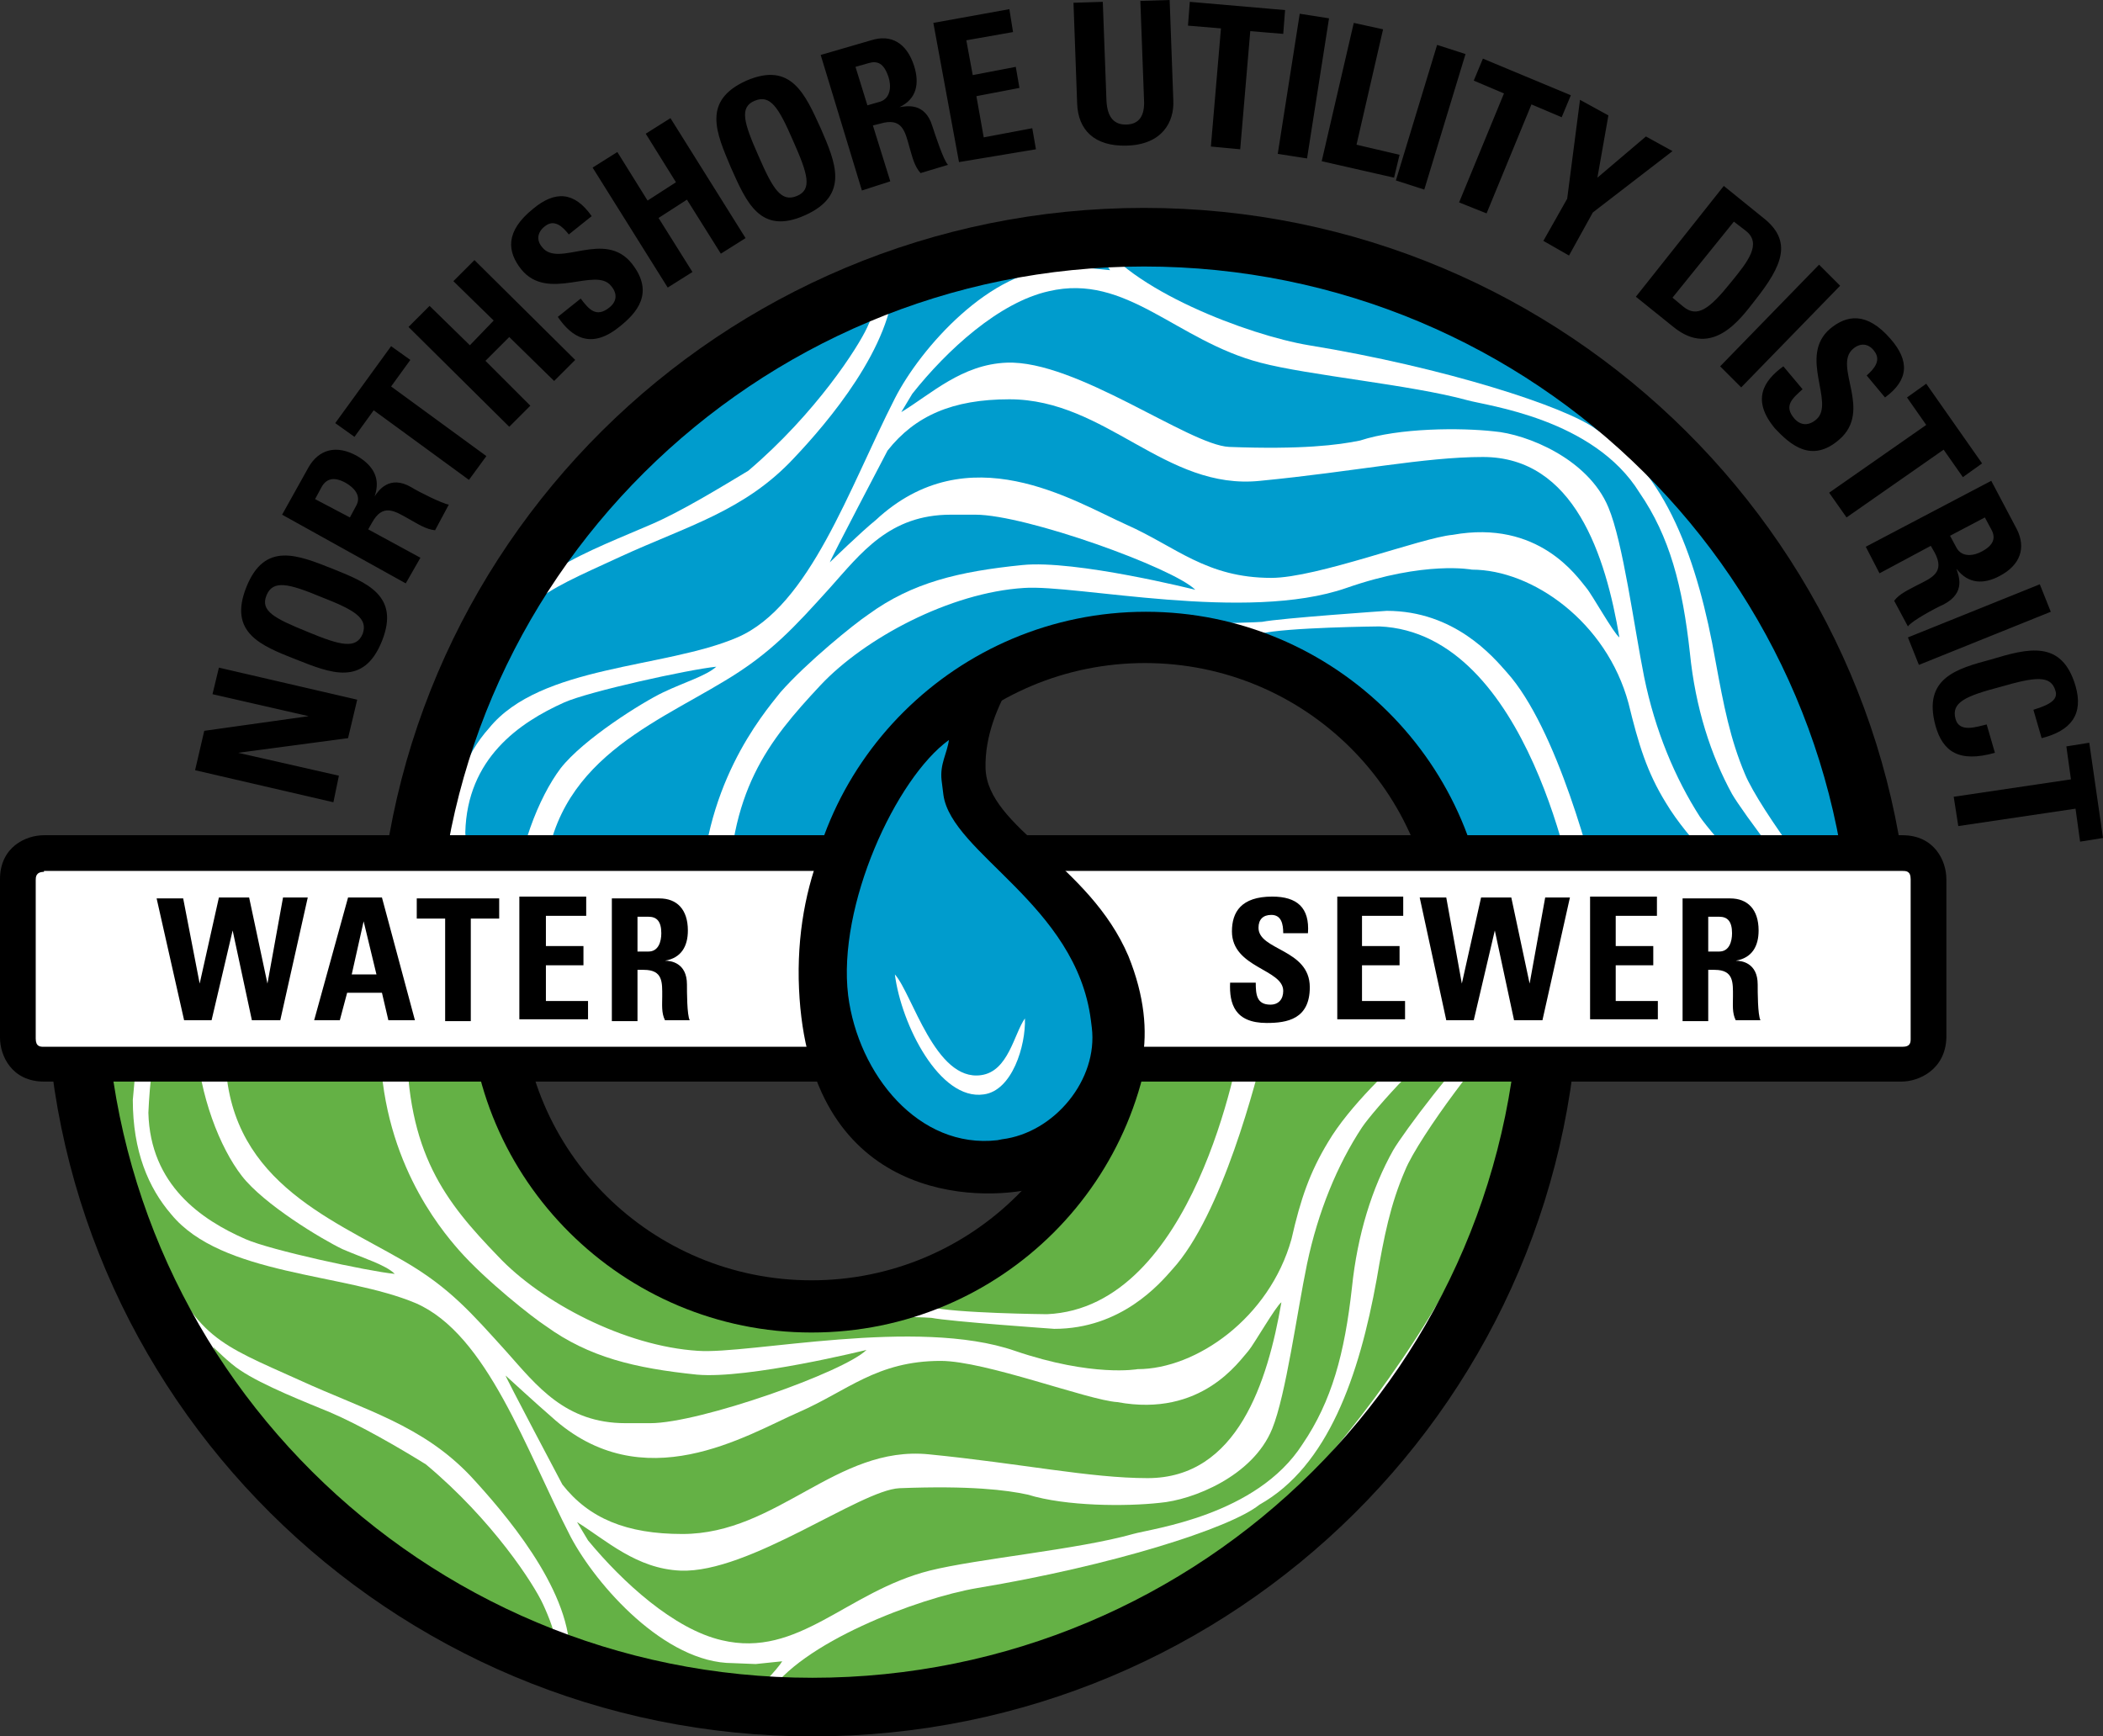 <svg enable-background="new 0 0 229.6 189.6" viewBox="0 0 229.6 189.6" xmlns="http://www.w3.org/2000/svg"><rect x="0" y="0" width="229.6" height="189.6" fill="#333333" stroke="none"/><path d="m168.8 116.5s-6.5 34.4-25.9 49.5-36.2 20.5-56.6 20.5-39.3-8.8-53.7-22.5c-20-19-24.9-47.6-24.9-47.6h47.7s7.7 26.5 34 26.5c26.4 0 33.4-26.5 33.4-26.5h46z" fill="#fff"/><path d="m45.3 93.3s6.2-31.9 25.6-47 32.3-19.7 52.7-19.7 43.5 8.8 57.9 22.5c20 19 22.5 44.3 22.5 44.3h-46.7s-6.3-23.3-32.6-23.3-32.2 23.8-32.2 23.8z" fill="#fff"/><g fill="#64b145"><path d="m16.2 121.5c.2 7.9 5.8 11.7 10.6 13.8 2.7 1.2 13.3 3.5 16.3 3.8-1-1-3.4-1.7-5.7-2.7-2.3-1.1-8.6-4.9-11-8s-4.6-8.7-5-14.7h-3.7c-1.2-.1-1.5 7.8-1.5 7.8"/><path d="m101.5 142.7c2.6.7 12.8.8 12.8.8 16.1-.7 20.9-28.3 21.2-29.9h-10.2c0 4.9-6.8 15.7-13.6 22.8-4.2 4.4-11.8 6.4-11.8 6.4"/><path d="m138.2 113.7c-1 4.3-4.8 19-10.2 24.9-1.4 1.6-5.6 6.5-12.9 6.5 0 0-11.4-.8-13.4-1.2-.6-.1-14.8-.4-14.8-.4-9.4 0-18.8-4-25.2-11.1-6-6.7-10-18.9-10.6-18.9h-6.7c0 12.4 4.2 17.7 10 23.7 4.7 5 13.8 9.8 21.8 10.3 5.6.4 23.9-3.7 34.6 0 8.5 2.9 13.4 2 13.4 2 6.4 0 14.4-5.6 16.8-14.2 1-4.4 2-7.3 4-10.6 2.3-3.9 6.9-8.2 10-11.1h-16.8z"/><path d="m112.2 163.2c-2.3-.5-6.3-1-14-.7-4.3.2-16.4 9.3-23.9 9-4.8-.2-8.1-3.3-11.3-5.3l1.2 2c3.8 4.6 9.4 9.7 14.6 10.9 8.4 2 13.6-5.3 22.7-7.6 5.2-1.3 16.2-2.3 22.2-4 2.1-.6 13.5-2 18.5-9.8 3.2-4.7 4.6-9.9 5.4-17.1.6-5.8 2.2-10.9 4.5-15 1.1-1.9 7.3-10.2 9.9-12.1h-3.2c-2 0-8.9 7.8-10.1 9.6-2.7 4.1-4.8 9.2-6 14.9-1.1 5.3-2.3 14.3-3.8 18-2.1 5.2-8.7 7.8-12.3 8.1-3.6.4-10.2.4-14.4-.9"/><path d="m62.2 180.4c1.4.1 7 2.2 9.4 2.9 2.7.7 7.2 1.6 10.2 1.6.7 0 3.2-2.8 3.6-3.5l-2.9.3-2.5-.1c-7.4 0-14.9-8.5-17.7-13.8-4.9-9.5-9.1-22.1-16.9-25.5-7.8-3.3-21.2-3-26.7-9.7-2.5-2.9-4.2-6.9-4.2-12.5l.6-6.6h-5.1c.4 1 1.2 5 1.5 6.3.5 2.2 1 3.9 1.6 5.9 1.2 3.9 2.6 7.3 4.2 10.9 4.2 9.5 6.5 10.1 15.4 14.1 7.2 3.3 13.4 4.9 18.7 10.5 3.6 3.9 10.7 12.1 10.8 19.2"/><path d="m106.7 173.4c-6.5 1.1-19.4 6-22.9 11.7l2.5.3 2.9-.1c9.5 0 22.7-3.2 29.2-6.6 9.8-5.2 13.7-7.6 21.7-14.6 6.4-5.6 17.4-20.7 21-30.1 3.7-9.7 3.8-12.5 5.5-18l.5-2.5h-3.2c-1 0-9 10.6-10.5 14.3-1.6 3.7-2.3 7.2-3.1 11.9-1.9 10.5-5.3 20.4-12.8 24.6-3.2 2.6-16.3 6.7-30.8 9.1"/><path d="m23.3 147.1c.5 2 5.9 8.3 7.3 10.4 1.9 2.8 6.1 6.5 8.6 8.9 3.6 3.5 16.2 11.9 21.4 13.2.2-.9-.7-3.1-1.3-4.4-1-2.2-5.5-9.2-12.8-15.3-2.9-1.8-7.2-4.3-10.5-5.7-2.4-1-7.3-2.9-9.8-4.6-1.1-.7-2.9-2.5-2.9-2.5"/><path d="m41.5 113.6h-16.9v1.3c0 13.8 11.2 18 19.5 22.8 5 2.9 7.4 5.7 11.2 9.9 3.3 3.7 6.4 7.8 13 7.8h2.7c5.4 0 21.2-5.6 23.6-8 0 0-12.9 3.2-18.5 2.7-6.8-.7-11.8-1.9-16.5-5.3-1.4-.9-6.6-5-9.5-8.3-2.1-2.4-8.6-10.2-8.6-22.9"/><path d="m102.7 148.6c-7 0-10.2 3.3-15.5 5.6-5.7 2.5-17 9.6-27 .5-1.4-1.2-5-4.5-5-4.5 0 .2 6.1 11.7 6.2 11.9 2.9 3.7 7 5.4 13.1 5.4 10.4 0 16.8-9.7 26.9-8.7s17.6 2.6 23.9 2.6c9.8 0 13.1-10.5 14.6-19.2-.6.4-3 4.6-3.6 5.3-1 1.1-5.1 7.3-14.3 5.6-3.2-.2-14.4-4.5-19.3-4.5"/></g><path d="m50.8 90.9c.2-8.1 5.9-12 10.8-14.2 2.7-1.2 13.6-3.6 16.6-3.9-1.1 1-3.5 1.7-5.8 2.8s-8.7 5.1-11.2 8.3c-2.4 3.2-4.7 9-5.1 15.1h-3.8c-1.2.1-1.5-8.1-1.5-8.1" fill="#009ccd"/><path d="m137.6 69.2c2.7-.7 13-.8 13-.8 16.4.7 21.3 29.1 21.6 30.7h-10.3c0-5-6.9-16.1-13.8-23.4-4.3-4.5-12-6.5-12-6.5" fill="#009ccd"/><path d="m174.9 99c-1-4.4-4.9-19.5-10.4-25.6-1.5-1.7-5.7-6.7-13.1-6.7 0 0-11.6.8-13.6 1.2-.6.1-15 .4-15 .4-9.6 0-19.2 4.1-25.6 11.4-6.1 6.9-10.1 19.4-10.8 19.4h-6.9c0-12.7 4.3-18.1 10.1-24.3 4.8-5.1 14.1-10.1 22.2-10.6 5.7-.4 24.3 3.8 35.2 0 8.6-3 13.7-2 13.7-2 6.6 0 14.7 5.7 17.1 14.6 1.1 4.5 2 7.5 4.1 10.9 2.4 4 7 8.4 10.2 11.4h-17.2z" fill="#009ccd"/><path d="m148.5 48.1c-2.4.5-6.4 1-14.3.7-4.4-.2-16.7-9.5-24.3-9.2-4.9.2-8.2 3.4-11.5 5.4l1.2-2c3.8-4.8 9.5-10 14.9-11.2 8.5-2 13.9 5.4 23.1 7.8 5.3 1.4 16.4 2.4 22.6 4.1 2.1.6 13.8 2 18.8 10.1 3.3 4.8 4.7 10.2 5.5 17.5.6 6 2.3 11.2 4.6 15.4 1.1 1.9 7.4 10.5 10.1 12.4h-3.3c-2 0-9-8-10.3-9.9-2.7-4.2-4.9-9.4-6.1-15.3-1.1-5.5-2.3-14.7-3.9-18.5-2.2-5.3-8.9-8-12.5-8.3-3.6-.4-10.3-.4-14.6 1" fill="#009ccd"/><path d="m97.6 30.5c1.5-.1 7.1-2.3 9.5-2.9 2.8-.7 7.3-1.7 10.4-1.7.7 0 3.3 2.9 3.7 3.6l-3-.3-2.5.1c-7.5 0-15.2 8.7-18 14.2-5 9.8-9.3 22.7-17.2 26.1s-21.5 3-27.1 9.9c-2.6 2.9-4.3 7.1-4.3 12.8l.6 6.8h-5.2c.4-1 1.2-5.2 1.6-6.5.5-2.2 1.1-4 1.7-6.1 1.2-4 2.6-7.5 4.2-11.2 4.3-9.7 6.6-10.3 15.7-14.5 7.4-3.4 13.6-5 19-10.8 3.6-3.8 10.8-12.2 10.9-19.5" fill="#009ccd"/><path d="m142.9 37.7c-6.6-1.1-19.8-6.1-23.3-12l2.5-.4 3 .1c9.7 0 23.1 3.3 29.7 6.8 10 5.3 13.9 7.8 22.1 15 6.5 5.7 17.8 21.2 21.4 30.9 3.8 9.9 3.9 12.8 5.6 18.5l.5 2.6h-3.2c-1 0-9.1-10.8-10.7-14.7-1.6-3.8-2.3-7.4-3.2-12.3-1.9-10.8-5.4-21-13-25.3-3.3-2.5-16.7-6.8-31.4-9.2" fill="#009ccd"/><path d="m58 64.7c.5-2.1 6-8.5 7.4-10.7 1.9-2.9 6.2-6.7 8.8-9.2 3.7-3.6 16.5-12.2 21.8-13.6.2.9-.7 3.2-1.3 4.5-1 2.2-5.6 9.4-13 15.7-3 1.8-7.4 4.5-10.7 5.9-2.5 1.1-7.4 3-10 4.7-1.1.8-3 2.7-3 2.7" fill="#009ccd"/><path d="m76.5 99.1h-17.1v-1.3c0-14.2 11.4-18.4 19.8-23.5 5-3 7.6-5.9 11.4-10.1 3.4-3.8 6.5-8 13.2-8h2.7c5.5 0 21.6 5.8 24 8.2 0 0-13.1-3.3-18.9-2.7-6.9.7-12 1.9-16.8 5.4-1.5 1-6.7 5.2-9.6 8.5-2 2.5-8.7 10.4-8.7 23.5" fill="#009ccd"/><path d="m138.8 63.1c-7.1 0-10.4-3.4-15.8-5.8-5.8-2.6-17.3-9.9-27.4-.5-1.5 1.2-5 4.6-5 4.6 0-.2 6.2-12 6.3-12.2 3-3.8 7.1-5.6 13.3-5.6 10.6 0 17 10 27.4 8.9 10.3-1 17.9-2.6 24.3-2.6 10 0 13.4 10.8 14.9 19.7-.6-.4-3-4.7-3.6-5.4-1-1.2-5.2-7.5-14.6-5.8-3.4.3-14.8 4.7-19.8 4.7" fill="#009ccd"/><path d="m47.7 105.9c0-42.4 34.6-76.8 77.2-76.8 42.7 0 77.2 34.4 77.2 76.8 1.4.5 2.8.5 6.5 0 0-45.9-37.5-83.2-83.7-83.2s-83.7 37.2-83.7 83.2c2.7.4 4.6.4 6.5 0z"/><path d="m91.8 103.9c0-18.2 14.8-33 33.2-33s33.2 14.8 33.2 33c.6.2 1.2.2 2.8 0 0-19.7-16.1-35.7-35.9-35.7s-35.9 16-35.9 35.7c1 .2 1.8.2 2.6 0z"/><path d="m159.2 105.5c-.5 0-1-.1-1.5-.2l-1-.3v-1.1c0-17.4-14.2-31.5-31.7-31.5s-31.7 14.1-31.7 31.5v1.2l-1.1.3c-1 .2-2 .2-3.3 0l-1.2-.2v-1.2c0-20.5 16.8-37.2 37.4-37.2s37.4 16.7 37.4 37.2v1.3l-1.3.2c-.9-.1-1.5 0-2 0z"/><path d="m165.9 106.4c0 42.4-34.6 76.8-77.2 76.8-42.7 0-77.2-34.4-77.2-76.8-1.4-.5-2.8-.5-6.5 0 0 45.9 37.5 83.2 83.7 83.2s83.7-37.2 83.7-83.2c-2.7-.5-4.6-.5-6.5 0z"/><path d="m121.8 108.3c0 18.2-14.8 33-33.2 33-18.3 0-33.2-14.8-33.2-33-.6-.2-1.2-.2-2.8 0 0 19.7 16.1 35.7 35.9 35.7s35.9-16 35.9-35.7c-1-.2-1.8-.2-2.6 0z"/><path d="m88.6 145.5c-20.6 0-37.4-16.7-37.4-37.2v-1.3l1.3-.2c1.6-.2 2.5-.2 3.4.1l1 .3v1.1c0 17.4 14.2 31.5 31.7 31.5s31.7-14.1 31.7-31.5v-1.2l1.1-.3c1-.2 2-.2 3.3 0l1.2.2v1.2c.1 20.6-16.6 37.3-37.3 37.3z"/><path d="m4.8 93.2s-2.8 0-2.8 2.8v17.3s0 2.8 2.8 2.8h202.9s2.8 0 2.8-2.8v-17.3s0-2.8-2.8-2.8z" fill="#fff"/><path d="m207.6 118.1h-202.8c-3.5 0-4.8-2.8-4.8-4.8v-17.3c0-3.5 2.8-4.8 4.8-4.8h202.9c3.5 0 4.8 2.8 4.8 4.8v17.3c-.1 3.5-3 4.8-4.9 4.8zm-202.8-22.9c-.9 0-.9.6-.9.9v17.3c0 .9.5.9.9.9h202.9c.9 0 .9-.5.9-.9v-17.4c0-.9-.5-.9-.9-.9h-202.9z"/><path d="m20.1 111.4h3l2.3-9.8 2.1 9.8h3.1l3-13.4h-2.7l-1.7 9.4-2-9.4h-3.3l-2.1 9.4-1.8-9.3h-2.9zm17 0 .8-3h3.8l.7 3h2.9l-3.6-13.4h-3.7l-3.7 13.4zm4-5h-2.7l1.3-5.8zm4.4-8.3v2.2h3.1v11.2h2.8v-11.2h3.1v-2.2zm18.7 13.3v-2.1h-4.6v-3.9h4.1v-2.1h-4.1v-3.3h4.4v-2.1h-7.3v13.4h7.5zm5.4-11.3h1.2c.9 0 1.4.5 1.4 1.8 0 .9-.3 2-1.4 2h-1.2zm0 5.8h.7c2.1 0 2 1.4 2 2.9 0 .9-.1 1.8.3 2.6h2.7c-.3-.6-.3-3.1-.3-3.9 0-2.4-1.8-2.6-2.4-2.6 1.8-.3 2.5-1.6 2.5-3.3 0-2.3-1.2-3.5-3.1-3.5h-5.2v13.4h2.8z"/><path d="m143 107.8c0-4.2-5.6-4-5.6-6.5 0-.9.5-1.4 1.4-1.4 1.1 0 1.3 1 1.3 2h2.7c.2-2.8-1.2-4-3.9-4-3.4 0-4.4 1.7-4.4 3.8 0 4 5.6 4.1 5.6 6.5 0 .9-.5 1.5-1.4 1.5-1.5 0-1.6-1.1-1.6-2.4h-2.8c-.1 2.3.5 4.4 4 4.4 2.2 0 4.7-.4 4.7-3.9zm10.4 3.6v-2.1h-4.7v-3.9h4.1v-2.1h-4.1v-3.3h4.5v-2.1h-7.2v13.4h7.4zm4.5 0h3l2.3-9.8 2.1 9.8h3.1l3-13.4h-2.7l-1.7 9.4-2-9.4h-3.3l-2.1 9.4-1.7-9.4h-2.9zm23.1 0v-2.1h-4.6v-3.9h4.1v-2.1h-4.1v-3.3h4.5v-2.1h-7.3v13.4h7.4zm5.5-11.3h1.2c.9 0 1.4.5 1.4 1.8 0 .9-.3 2-1.4 2h-1.2zm0 5.8h.7c2.1 0 2 1.4 2 2.9 0 .9-.1 1.8.3 2.6h2.7c-.3-.6-.3-3.1-.3-3.9 0-2.4-1.8-2.6-2.4-2.6 1.8-.3 2.5-1.6 2.5-3.3 0-2.3-1.2-3.5-3.1-3.5h-5.2v13.4h2.8z"/><path d="m37 84.7-11-2.5 12-1.6 1-4.2-15.1-3.5-.7 2.9 10.5 2.4-11.4 1.6-1 4.3 15.1 3.5zm2.6-15.5c-.7 1.7-2.4 1.3-6-.2-3.7-1.5-5.2-2.3-4.5-4s2.4-1.3 6 .2c3.6 1.4 5.1 2.3 4.5 4zm2.1.8c2-5-1.7-6.4-5.4-7.9-3.8-1.5-7.4-3-9.4 2s1.6 6.4 5.4 7.9 7.4 3 9.4-2zm-7.3-15.5.7-1.3c.5-.9 1.3-1.2 2.6-.5.9.5 1.8 1.4 1.2 2.5l-.7 1.3zm5.8 3.3.4-.7c1.2-2.2 2.5-1.3 4.1-.4.9.5 1.8 1.1 2.8 1.2l1.5-2.8c-.7-.1-3.3-1.4-4.1-1.9-2.4-1.4-3.6.4-4 1 .7-2-.2-3.4-1.9-4.4-2.3-1.3-4.2-.7-5.3 1.2l-2.9 5.2 13.5 7.5 1.6-2.8zm-3.6-11.6 2.1 1.5 2.1-2.9 10.4 7.6 1.9-2.6-10.4-7.6 2.1-2.9-2.1-1.5zm14.7-8.5-4.4-4.3-2.3 2.3 11 10.9 2.3-2.3-4.9-4.9 2.6-2.6 4.9 4.8 2.3-2.3-11-10.9-2.3 2.3 4.4 4.3zm17.7-8.9c-3-3.8-8 .5-9.8-1.8-.7-.8-.5-1.7.3-2.3 1-.8 1.9 0 2.6.9l2.5-2c-1.9-2.7-4-2.8-6.4-.8-3.1 2.5-2.8 4.7-1.3 6.6 2.9 3.6 8.1-.3 9.8 1.8.7.8.7 1.7-.2 2.4-1.4 1.1-2.2.2-3.1-1l-2.5 2c1.5 2.2 3.6 3.6 6.7 1.1 1.9-1.5 3.9-3.7 1.4-6.9zm1.7-6.9-3.3-5.3-2.7 1.7 8.2 13.1 2.7-1.7-3.7-5.9 3.1-2 3.7 5.9 2.7-1.7-8.2-13.1-2.7 1.7 3.3 5.3zm16.3-.5c-1.7.7-2.6-.7-4.2-4.4-1.6-3.6-2.1-5.3-.4-6s2.6.7 4.2 4.4c1.6 3.6 2.1 5.3.4 6zm.9 2.1c4.9-2.2 3.3-5.8 1.7-9.5-1.7-3.7-3.2-7.3-8.1-5.2-4.9 2.2-3.3 5.7-1.7 9.5 1.7 3.8 3.2 7.4 8.1 5.2zm5.5-16.2 1.4-.4c1-.3 1.7 0 2.2 1.5.3.9.3 2.3-.9 2.7l-1.4.4zm1.9 6.4.8-.2c2.4-.7 2.7.8 3.2 2.6.3 1 .5 2 1.2 2.8l3-.9c-.5-.5-1.4-3.3-1.7-4.2-.8-2.7-2.9-2.2-3.6-2.1 1.9-.9 2.2-2.6 1.6-4.5-.8-2.5-2.5-3.5-4.7-2.8l-5.5 1.6 4.5 14.8 3.1-1zm17.8 2.6-.4-2.3-5.3 1-.8-4.5 4.7-.9-.4-2.3-4.7.9-.7-3.8 5.1-.9-.4-2.5-8.3 1.5 2.8 15.2zm11.4-16.2.4 10.8c.1 1.7-.5 2.7-2 2.7-1.2 0-2-.7-2.1-2.6l-.4-10.8-3.2.1.4 11c.1 2.9 1.9 4.7 5.4 4.6 3.9-.1 5.2-2.6 5.1-4.9l-.4-11zm5.4.1-.2 2.6 3.6.3-1.1 12.9 3.2.3 1.1-12.9 3.6.3.2-2.6zm12.8 17.1 2.4-15.3-3.2-.5-2.4 15.3zm9.5 2.1.6-2.5-4.7-1.1 2.9-12.6-3.2-.7-3.5 15.1zm3.3 1.3 4.5-14.8-3.1-1-4.5 14.8zm6.4-14.3-1 2.4 3.3 1.4-4.9 11.9 3 1.2 4.9-11.9 3.3 1.4 1-2.4zm6.6 19.9 2.8 1.6 2.6-4.7 8.7-6.7-2.9-1.6-5.3 4.5 1.2-6.8-3.1-1.7-1.4 10.8zm20.8-2.1 1.3 1c1.8 1.4.2 3.4-1.6 5.6-2.4 3-3.7 3.9-5.2 2.7l-1.2-1zm-10.7 8.2 4.1 3.3c4.3 3.5 7.4-1 8.9-2.9 3-3.8 4.2-6.5.8-9.1l-4.2-3.4zm11.5 9.9 10.8-11.1-2.3-2.3-10.8 11.1zm10.7 5.7c3.7-3.2-.7-8 1.5-9.9.8-.7 1.7-.6 2.3.2.8 1 .1 1.9-.8 2.7l2 2.4c2.6-1.9 2.7-4 .6-6.4-2.6-3-4.8-2.6-6.6-1.1-3.5 3 .6 8.1-1.5 9.9-.8.7-1.7.7-2.4-.1-1.2-1.4-.2-2.2.9-3.2l-2.1-2.5c-2.2 1.6-3.5 3.7-.9 6.8 1.7 1.8 4 3.8 7 1.2zm9.5-6.1-2.1 1.5 2.1 3-10.6 7.4 1.9 2.7 10.6-7.4 2.1 3 2.1-1.5zm6.4 14.6.7 1.3c.5.9.3 1.7-1 2.4-.9.5-2.2.7-2.8-.4l-.7-1.3zm-5.9 3.1.4.7c1.2 2.2-.3 2.8-1.9 3.6-.9.5-1.9.9-2.5 1.7l1.5 2.8c.4-.6 3-2 3.9-2.4 2.5-1.3 1.6-3.2 1.4-3.9 1.3 1.7 3 1.7 4.7.8 2.3-1.2 2.9-3.1 1.9-5.1l-2.8-5.3-13.7 7.2 1.5 2.9zm-1.3 13 14.4-5.8-1.2-3-14.4 5.8zm1.8 6.6c.8 2.9 2.6 4.1 6.5 3l-.9-3.1c-1.2.3-3 .9-3.4-.6-.5-1.8 1.1-2.5 4.9-3.5 3.8-1.1 5.5-1.3 6 .4.3.9-.4 1.5-2.4 2.1l.9 3.1c3.2-.8 4.6-2.6 3.7-5.7-1.5-5.1-5.2-4.1-9.2-2.9-3.7 1-7.5 2-6.1 7.2zm16.8 1.9-2.5.4.5 3.6-12.8 1.9.5 3.2 12.8-1.9.5 3.6 2.5-.4z"/><path d="m107 73.3s-20.2 9.9-19.8 33.6c.5 23.5 18.2 24.4 25.1 23 1.6-.3 18-7.9 10.9-25.5-4.3-10.1-15.4-14-15.6-20.5-.2-7.1 5.9-13.6 5.9-13.6z"/><path d="m92.6 108.7c1.1 8.6 7.7 16.8 16.3 15.8l.5-.1c5.7-.7 10.5-6.5 9.8-12.2l-.1-.8c-1.6-12.6-15.2-18.2-16.1-24.6l-.2-1.6c-.2-1.8.6-2.9.8-4.4-5.8 4.2-12.2 18.1-11 27.9z" fill="#009ccd"/><path d="m97.7 106.4c1.9 2.1 4.4 11.7 9.4 11 3-.4 3.6-4.5 4.8-6.2.1 3-1.4 7.9-4.5 8.3-4.8.7-9-7.6-9.7-13.1z" fill="#fff"/></svg>